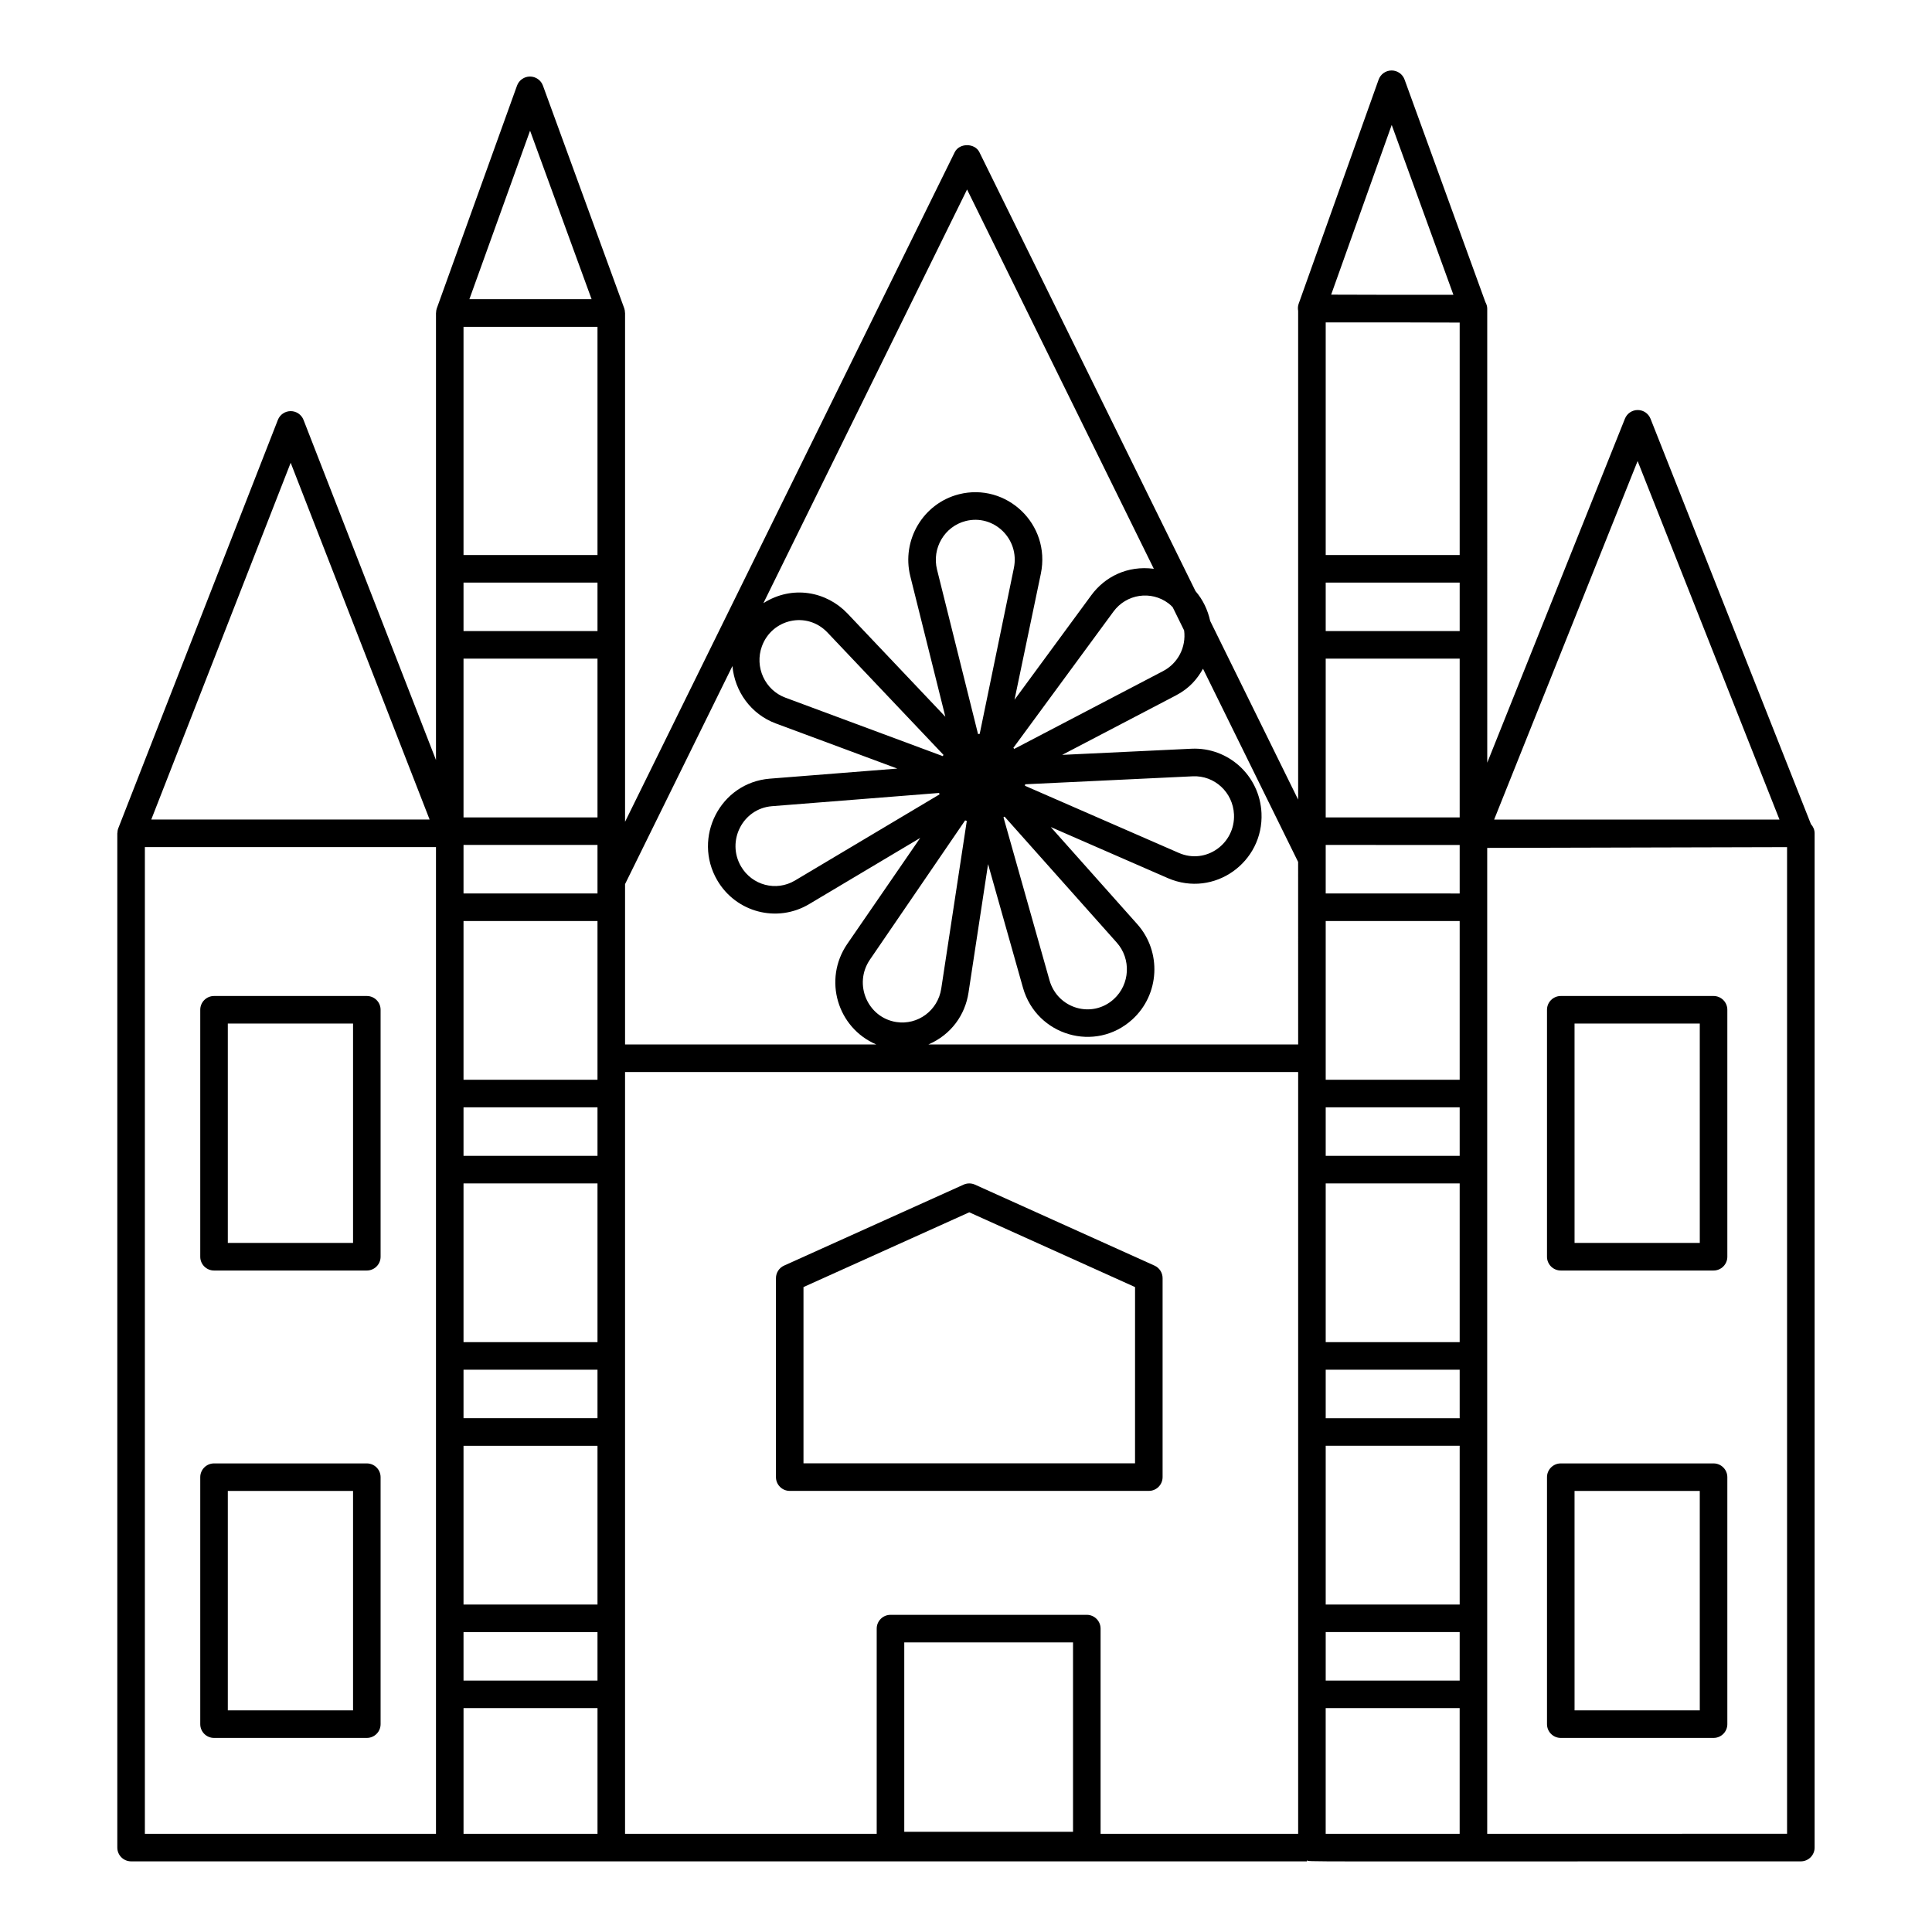 <?xml version="1.0" encoding="UTF-8"?>
<!-- Uploaded to: ICON Repo, www.svgrepo.com, Generator: ICON Repo Mixer Tools -->
<svg fill="#000000" width="800px" height="800px" version="1.1" viewBox="144 144 512 512" xmlns="http://www.w3.org/2000/svg">
 <g>
  <path d="m623.91 362.39-42.504-107.42c-0.551-1.391-1.891-2.305-3.387-2.309h-0.008c-1.492 0-2.836 0.91-3.387 2.297l-36.488 91.164-0.004-120.34c0-0.637-0.207-1.207-0.492-1.727l-21.418-58.973c-0.523-1.445-1.898-2.406-3.43-2.406h-0.012c-1.539 0.004-2.91 0.973-3.43 2.426l-21.191 59.398c-0.219 0.613-0.25 1.262-0.137 1.887v129.52l-23.312-47.352c-0.633-2.879-1.906-5.617-3.894-7.91l-57.258-116.3c-1.227-2.496-5.324-2.496-6.551 0l-87.359 177.44v-134.83c0-0.043-0.023-0.082-0.023-0.121-0.012-0.383-0.062-0.766-0.195-1.133l-21.547-59.016c-0.527-1.441-1.898-2.398-3.43-2.398h-0.008c-1.535 0.004-2.906 0.965-3.43 2.414l-21.258 59.016c-0.133 0.363-0.18 0.742-0.191 1.121 0 0.039-0.023 0.074-0.023 0.117v118.46l-35.102-90.133c-0.547-1.402-1.895-2.328-3.398-2.328s-2.856 0.922-3.402 2.324l-42.301 108.24c-0.152 0.387-0.207 0.793-0.223 1.195 0 0.047-0.027 0.086-0.027 0.133v268.78c0 2.016 1.637 3.652 3.652 3.652h311.62v-0.266c1.066 0.41-7.902 0.266 130.88 0.266 2.016 0 3.652-1.637 3.652-3.652v-268.78c0-0.953-0.387-1.809-0.988-2.457zm-240.27 267.06v-50.199h44.723v50.199zm48.371-57.5h-52.023c-2.016 0-3.652 1.637-3.652 3.652v54.379h-66.691v-201.88h178.38v201.88h-52.359v-54.379c0-2.019-1.637-3.656-3.652-3.656zm-129.67-204.03v12.859h-35.504v-12.859zm0 20.16v42.07h-35.504v-42.07zm-35.504 62.23v-12.859h35.504v12.859zm35.504 7.301v42.07h-35.504v-42.07zm-35.504 49.371h35.504v12.859h-35.504zm35.504-195.74h-35.504v-12.855h35.504zm0 7.305v42.074h-35.504v-42.074zm-35.504 208.6h35.504v42.07h-35.504zm35.504-236.06h-35.504v-60.477h35.504zm-35.504 285.43h35.504v12.859h-35.504zm79.078-261.25c2.641-7.246 11.895-9.379 17.348-3.672l30.762 32.449c-0.066 0.105-0.117 0.223-0.18 0.336l-41.715-15.496c-5.426-2.012-8.211-8.121-6.215-13.617zm108.86-10.352 3.031 6.16c0.566 4.453-1.633 8.695-5.559 10.762l-39.461 20.629c-0.082-0.094-0.148-0.195-0.234-0.285l26.516-36.094c3.445-4.691 9.977-5.66 14.598-2.188 0.418 0.305 0.758 0.664 1.109 1.016zm-44.555 55.5 29.723 33.371c3.879 4.352 3.527 11.078-0.781 14.992-5.734 5.211-14.871 2.562-17.027-4.973l-12.207-43.227c0.094-0.059 0.195-0.102 0.293-0.164zm5.449-8.574 44.414-2.113c5.793-0.277 10.66 4.262 10.934 10.086 0.359 7.75-7.41 13.332-14.574 10.234l-40.816-17.809c0.023-0.133 0.027-0.266 0.043-0.398zm-12.039-13.355c-0.152 0.004-0.293 0.035-0.441 0.043l-10.867-43.578c-1.414-5.672 1.992-11.449 7.594-12.875 7.41-1.883 14.371 4.707 12.77 12.473zm-10.648 16.035-38.312 22.828c-4.984 2.969-11.371 1.27-14.293-3.738-3.91-6.699 0.414-15.32 8.18-15.961l44.309-3.508c0.043 0.125 0.07 0.254 0.117 0.379zm7.227 7.031-6.769 44.438c-0.887 5.816-6.234 9.734-11.914 8.859-7.582-1.176-11.43-10.031-6.988-16.539l25.23-36.898c0.141 0.059 0.297 0.09 0.441 0.141zm130.62-50.309h-35.504v-12.855h35.504zm0 7.305v42.074l-35.504-0.004v-42.07zm0 49.375v12.859l-35.504-0.004v-12.859zm-35.504 139.06h35.504v12.859h-35.504zm0-7.301v-42.07h35.504v42.07zm0-49.371v-12.859h35.504v12.859zm0-20.16v-42.07h35.504v42.07zm0 96.992h35.504v42.07l-35.504 0.004zm35.504-297.66v61.602l-35.504-0.004v-61.645h17.664zm-35.504 347.03h35.504v12.859l-35.504-0.004zm82.66-310.33 37.598 95.012h-75.621zm-65.168-89.078 16.352 45.023h-16.191l-16.207-0.043zm-24.793 243.69h-97.992c6.094-2.625 9.738-7.887 10.629-13.715l5.188-34.078 9.258 32.789c3.633 12.715 19.203 17.246 28.961 8.383 7.258-6.594 7.852-17.922 1.324-25.254l-22.93-25.746 31.074 13.559c12.203 5.254 25.383-4.215 24.773-17.273-0.469-10.012-8.918-17.508-18.574-17.039l-34.242 1.629 30.148-15.762c3.606-1.898 5.625-4.328 7.168-7.066l25.207 51.199zm-87.742-226.58 49.492 100.52c-7.004-0.922-12.98 2.117-16.578 7.019l-20.34 27.688 6.981-33.422c2.699-13.145-9.16-24.219-21.723-21.031-9.484 2.414-15.258 12.156-12.875 21.719l9.289 37.238-25.969-27.398c-5.519-5.773-14.535-7.59-22.25-2.707zm-62.18 126.29c0.602 6.672 4.856 12.75 11.488 15.215l32.207 11.961-33.824 2.676c-13.172 1.09-20.48 15.645-13.898 26.922 4.973 8.52 15.855 11.379 24.336 6.332l29.449-17.547-19.34 28.109c-6.441 9.426-2.598 22.223 7.703 26.621h-66.578v-42.492zm-53.629-141.87 16.305 44.656h-32.387zm-63.441 88.008 36.82 94.547h-73.766zm-38.641 101.85h77.148v261.48h-77.148zm84.449 261.48v-33.309h35.504v33.309zm228.48-33.305h35.504v33.309l-35.504-0.004zm42.805 33.305v-261.27l79.465-0.203v261.47z"/>
  <path d="m598.11 531.82h-40.488c-2.016 0-3.652 1.637-3.652 3.652v65.445c0 2.016 1.637 3.652 3.652 3.652h40.488c2.016 0 3.652-1.637 3.652-3.652v-65.445c0-2.016-1.637-3.652-3.652-3.652zm-3.648 65.445h-33.188l-0.004-58.145h33.188z"/>
  <path d="m598.11 407.95h-40.488c-2.016 0-3.652 1.637-3.652 3.652v65.445c0 2.019 1.637 3.652 3.652 3.652h40.488c2.016 0 3.652-1.633 3.652-3.652v-65.449c0-2.016-1.637-3.648-3.652-3.648zm-3.648 65.441h-33.188l-0.004-58.141h33.188z"/>
  <path d="m241.21 531.82h-40.488c-2.016 0-3.652 1.637-3.652 3.652v65.445c0 2.016 1.637 3.652 3.652 3.652h40.488c2.016 0 3.652-1.637 3.652-3.652v-65.445c0-2.016-1.633-3.652-3.652-3.652zm-3.648 65.445h-33.188v-58.145h33.188z"/>
  <path d="m241.21 407.95h-40.488c-2.016 0-3.652 1.637-3.652 3.652v65.445c0 2.019 1.637 3.652 3.652 3.652h40.488c2.016 0 3.652-1.633 3.652-3.652v-65.449c0-2.016-1.633-3.648-3.652-3.648zm-3.648 65.441h-33.188v-58.141h33.188z"/>
  <path d="m452.1 535.45v-52.723c0-1.438-0.84-2.738-2.148-3.328l-47.582-21.457c-0.957-0.43-2.047-0.43-3.004 0l-47.582 21.457c-1.309 0.59-2.148 1.895-2.148 3.328v52.723c0 2.019 1.637 3.652 3.652 3.652h95.168c2.008 0 3.644-1.633 3.644-3.652zm-7.305-3.648h-87.863v-46.715l43.934-19.812 43.934 19.812z"/>
 </g>
</svg>